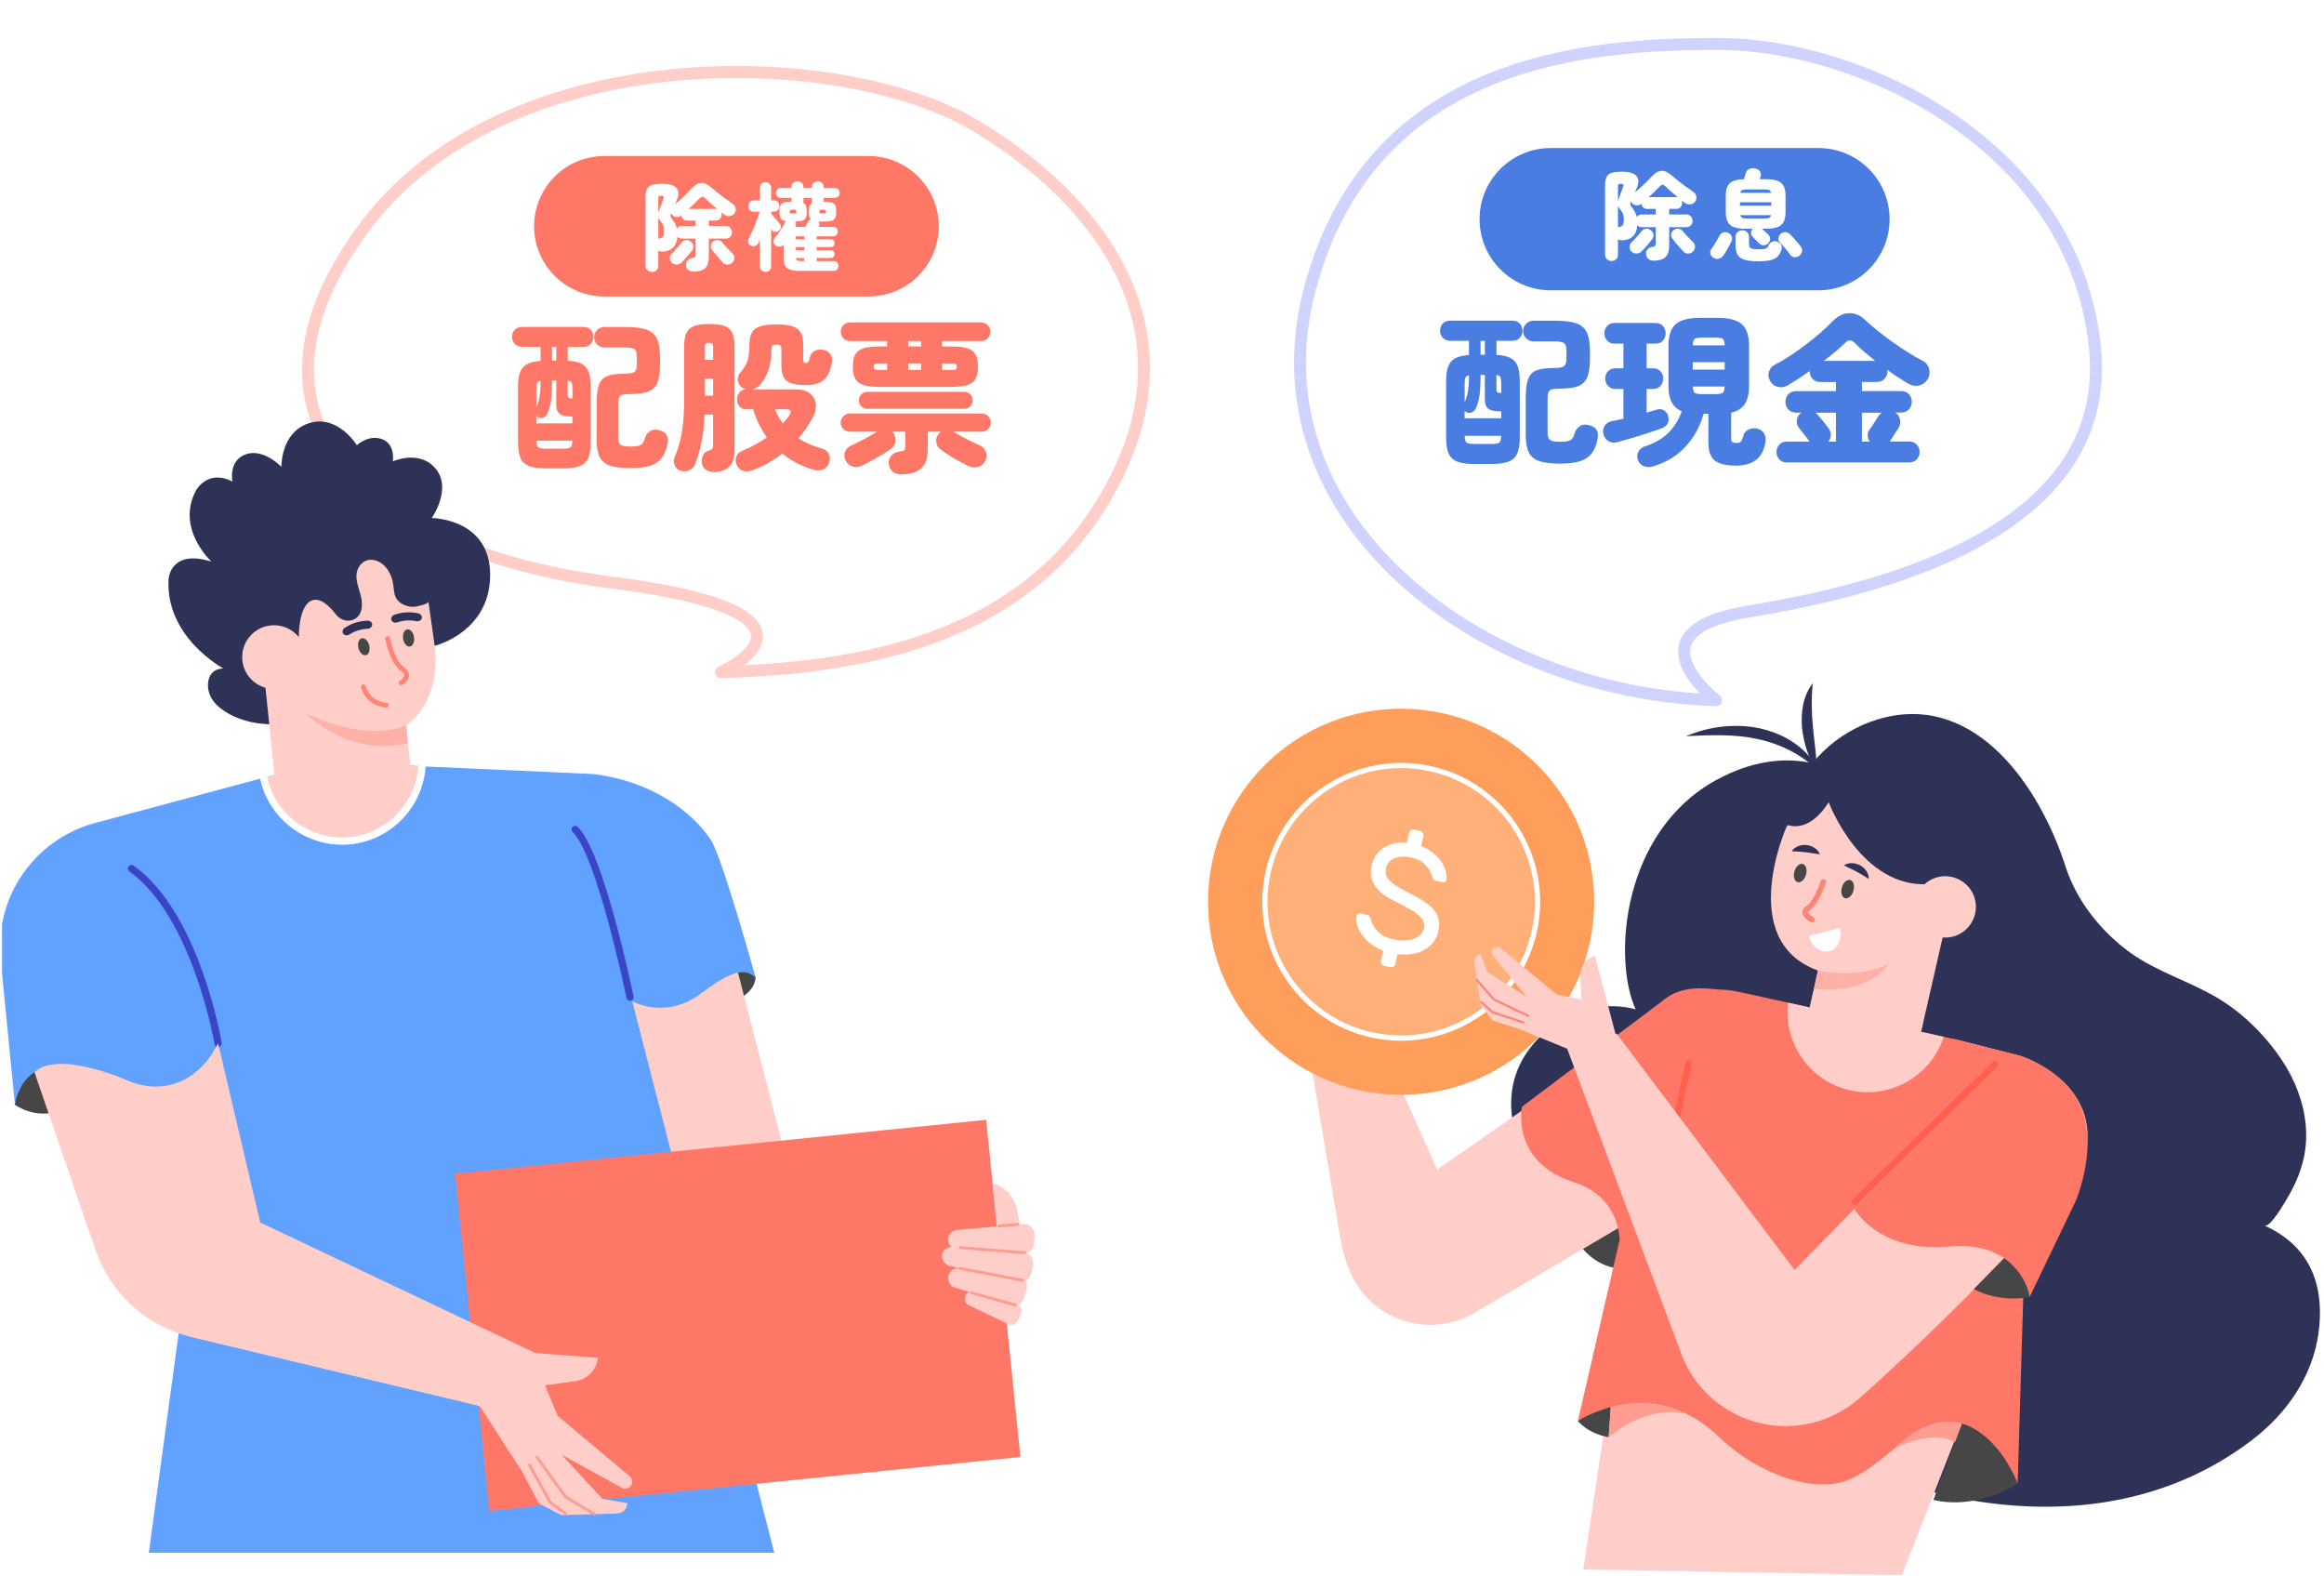 <svg width="581" height="394" viewBox="0 0 581 394" fill="none" xmlns="http://www.w3.org/2000/svg">
<g clip-path="url(#clip0_1_2414)">
<g filter="url(#filter0_d_1_2414)">
<path d="M428.033 171C428.033 171 405.609 153.899 435.894 148.889C466.173 143.879 527.653 130.232 522.72 82.738C517.457 32.047 463.952 7.151 429.117 7.003C395.264 6.862 341.538 11.139 326.428 68.37C311.319 125.615 369.326 169.405 428.04 171H428.033Z" fill="white"/>
<path d="M428.033 171C428.033 171 405.609 153.899 435.894 148.889C466.173 143.879 527.653 130.232 522.72 82.738C517.457 32.047 463.952 7.151 429.117 7.003C395.264 6.862 341.538 11.139 326.428 68.37C311.319 125.615 369.326 169.405 428.04 171H428.033Z" stroke="#D0D3FF" stroke-width="3" stroke-linecap="round" stroke-linejoin="round"/>
</g>
<g filter="url(#filter1_d_1_2414)">
<path d="M180.242 164C180.242 164 180.509 163.879 180.956 163.66C185.428 161.406 207.711 148.611 153.069 141.614C93.003 133.919 55.34 101.735 90.623 53.453C125.897 5.17 210.531 7.28 244.125 27.562C273.685 45.407 298.246 76.144 279.399 114.674C259.377 155.608 216.476 162.951 180.249 164H180.242Z" fill="white"/>
<path d="M180.242 164C180.242 164 180.509 163.879 180.956 163.66C185.428 161.406 207.711 148.611 153.069 141.614C93.003 133.919 55.34 101.735 90.623 53.453C125.897 5.17 210.531 7.28 244.125 27.562C273.685 45.407 298.246 76.144 279.399 114.674C259.377 155.608 216.476 162.951 180.249 164H180.242Z" stroke="#FFCEC8" stroke-width="3" stroke-linecap="round" stroke-linejoin="round"/>
</g>
<path d="M188.853 244.166C188.853 244.166 189.405 247.76 183.135 250.526L181.288 244.166C181.288 244.166 183.503 239.192 188.846 244.166H188.853Z" fill="#464646"/>
<path d="M151.605 241.647L176.192 327.405L203.971 318.314L182.335 234.763L151.605 241.647Z" fill="#FFCEC8"/>
<path d="M3.723 276.129C3.723 276.129 9.243 280.218 15.613 277.289L11.331 266.465C11.331 266.465 4.006 266.861 3.723 276.129Z" fill="#464646"/>
<path d="M3.73 276.129C3.73 276.129 5.223 262.305 21.763 267.116C38.303 271.912 45.805 277.628 54.531 260.805L37.199 388.112H193.574L158.06 250.243C158.06 250.243 166.425 255.075 175.392 248.212C185.35 240.593 187.19 243.295 188.853 244.159C188.853 244.159 180.587 214.459 177.791 210.066C174.564 205.001 165.441 195.69 148.477 193.476L105.503 191.545L99.805 191.113L69.741 193.37L65.898 194.396L23.171 205.864C17.276 207.576 12.024 210.929 8.04 215.457C6.341 217.353 4.883 219.461 3.694 221.746C1.946 225.043 0.807 228.616 0.304 232.294C0.106 233.738 0 235.195 0 236.659C0 237.707 0.057 238.754 0.163 239.794L3.737 276.136L3.73 276.129Z" fill="#61A1FF"/>
<path d="M54.524 261.704C54.093 261.704 53.71 261.392 53.64 260.954C53.583 260.635 48.105 229.075 32.365 217.841C31.962 217.551 31.863 216.985 32.153 216.582C32.443 216.178 33.002 216.079 33.412 216.369C49.761 228.043 55.197 259.326 55.416 260.649C55.501 261.138 55.168 261.604 54.68 261.689C54.63 261.696 54.581 261.704 54.531 261.704H54.524Z" fill="#3944C7"/>
<path d="M157.508 250.137C157.09 250.137 156.715 249.839 156.623 249.415C156.552 249.061 149.213 213.724 143.169 207.979C142.808 207.632 142.794 207.066 143.14 206.706C143.487 206.345 144.053 206.331 144.414 206.677C150.855 212.811 158.081 247.583 158.385 249.061C158.484 249.549 158.173 250.023 157.684 250.122C157.621 250.137 157.564 250.144 157.5 250.144L157.508 250.137Z" fill="#3944C7"/>
<path d="M105.496 191.545C104.88 200.812 97.852 208.708 88.291 210.038C77.795 211.516 68.092 204.59 65.891 194.389L69.734 193.363L99.799 191.106L105.496 191.538V191.545Z" fill="#FFCEC8"/>
<path d="M85.516 211.141C75.813 211.141 67.108 204.321 65.013 194.587C64.907 194.099 65.218 193.625 65.707 193.519C66.181 193.42 66.669 193.724 66.775 194.212C68.884 203.982 78.297 210.547 88.163 209.161C97.088 207.915 104.002 200.487 104.597 191.495C104.625 191 105.071 190.625 105.559 190.653C106.055 190.689 106.43 191.113 106.402 191.616C105.75 201.449 98.192 209.578 88.425 210.943C87.455 211.078 86.486 211.148 85.523 211.148L85.516 211.141Z" fill="white"/>
<path d="M246.54 279.89L113.765 293.371L122.329 377.656L255.105 364.174L246.54 279.89Z" fill="#FF7867"/>
<path d="M248.148 295.775C251.234 296.603 253.59 299.1 254.227 302.234L255.062 306.295L249.202 306.67L248.148 295.775Z" fill="#FFCEC8"/>
<path d="M255.99 305.913L239.209 307.427C237.893 307.547 236.923 308.707 237.029 310.023C237.128 311.205 238.077 312.138 239.259 312.216L255.706 313.327C257.186 313.426 258.452 312.294 258.53 310.815L258.636 308.693C258.714 307.186 257.504 305.92 255.997 305.92L255.99 305.913Z" fill="#FFCEC8"/>
<path d="M256.152 313.122L238.055 311.679C236.739 311.565 235.578 312.535 235.458 313.85C235.458 313.85 235.458 315.732 237.27 316.397L254.574 320.359C256.011 320.713 257.462 319.821 257.787 318.385L258.261 316.312C258.601 314.841 257.631 313.384 256.145 313.115L256.152 313.122Z" fill="#FFCEC8"/>
<path d="M255.091 319.192L239.506 317.062C238.374 316.9 237.277 317.819 237.043 319.114C237.043 319.114 236.866 320.982 238.381 321.71L253.045 326.309C254.263 326.719 255.6 325.891 256.025 324.469L256.634 322.432C257.065 320.982 256.365 319.503 255.098 319.185L255.091 319.192Z" fill="#FFCEC8"/>
<path d="M254.404 326.04L243.286 322.863C242.479 322.63 241.58 323.182 241.283 324.102C241.283 324.102 240.957 325.439 241.983 326.132L252.175 331.006C253.017 331.431 254.079 330.971 254.532 329.98L255.183 328.566C255.65 327.554 255.289 326.408 254.404 326.04Z" fill="#FFCEC8"/>
<path d="M253.845 326.535C253.845 326.535 253.781 326.535 253.746 326.521L242.748 323.465C242.557 323.415 242.443 323.21 242.5 323.019C242.557 322.828 242.748 322.715 242.946 322.771L253.944 325.828C254.135 325.877 254.248 326.082 254.192 326.273C254.149 326.429 254.001 326.535 253.845 326.535Z" fill="#FF9C91"/>
<path d="M255.65 320.373C255.65 320.373 255.607 320.373 255.586 320.373L240.016 317.402C239.818 317.366 239.69 317.175 239.726 316.977C239.761 316.786 239.945 316.645 240.15 316.687L255.721 319.659C255.919 319.694 256.046 319.885 256.011 320.083C255.975 320.253 255.827 320.373 255.657 320.373H255.65Z" fill="#FF9C91"/>
<path d="M256.152 313.483C256.152 313.483 256.131 313.483 256.124 313.483L240.051 312.202C239.853 312.188 239.704 312.011 239.719 311.813C239.733 311.615 239.903 311.466 240.108 311.48L256.181 312.761C256.379 312.775 256.527 312.952 256.513 313.15C256.499 313.341 256.343 313.483 256.152 313.483Z" fill="#FF9C91"/>
<path d="M249.684 306.804C249.499 306.804 249.344 306.663 249.323 306.479C249.301 306.281 249.45 306.104 249.648 306.09L254.376 305.665C254.56 305.644 254.751 305.792 254.765 305.991C254.786 306.189 254.638 306.365 254.44 306.38L249.712 306.804C249.712 306.804 249.691 306.804 249.676 306.804H249.684Z" fill="#FF9C91"/>
<path d="M8.606 267.979L23.879 312.428C27.616 323.309 36.661 331.523 47.857 334.204L129.071 353.638L135.384 338.916L65.048 305.566L54.531 260.798C54.531 260.798 48.367 275.089 33.547 270.78C33.547 270.78 15.11 262.064 8.613 267.979H8.606Z" fill="#FFCEC8"/>
<path d="M119.063 337.076L149.489 339.383C149.149 342.403 146.799 344.809 143.784 345.226L136.275 346.266L139.382 353.85L157.423 368.997C158.215 369.662 158.258 370.872 157.515 371.593C156.963 372.124 156.127 372.237 155.455 371.869L140.409 363.585L150.593 374.635L156.906 375.739L156.708 376.439C156.396 377.515 155.427 378.272 154.301 378.3L140.338 378.696L134.74 375.796L130.564 367.893L119.403 350.582L101.943 346.217L106.663 332.966L119.07 337.083L119.063 337.076Z" fill="#FFCEC8"/>
<path d="M148.618 378.823C148.555 378.823 148.491 378.809 148.434 378.774L141.237 374.501C141.194 374.473 141.159 374.444 141.13 374.402L133.94 364.405C133.827 364.243 133.862 364.016 134.025 363.903C134.188 363.79 134.407 363.825 134.527 363.988L141.675 373.928L148.809 378.166C148.979 378.265 149.036 378.491 148.937 378.661C148.866 378.774 148.753 378.838 148.625 378.838L148.618 378.823Z" fill="#FF9C91"/>
<path d="M141.343 378.689C141.265 378.689 141.187 378.668 141.123 378.618L137.259 375.689C137.217 375.661 137.181 375.619 137.16 375.576L132.071 366.337C131.972 366.16 132.036 365.941 132.213 365.849C132.39 365.757 132.609 365.813 132.701 365.99L137.747 375.166L141.548 378.052C141.711 378.173 141.739 378.399 141.619 378.555C141.548 378.647 141.442 378.696 141.329 378.696L141.343 378.689Z" fill="#FF9C91"/>
<path d="M101.568 181.244C101.568 181.244 110.726 175.875 108.56 160.551L105.616 139.957L91.681 128.142L69.981 144.258L74.058 159.164L66.379 171.913L68.898 196.752L102.792 193.313L101.568 181.244Z" fill="#FFCEC8"/>
<path d="M67.32 181.011C67.32 181.011 59.733 181.131 54.496 176.511C52.804 175.018 51.764 172.832 52.026 170.59C52.224 168.92 53.102 167.215 55.819 167.067C55.819 167.067 41.318 159.32 42.139 144.76C42.139 144.76 42.528 137.134 52.868 140.381C52.868 140.381 43.83 132.125 49.032 122.532C49.032 122.532 51.934 117.17 58.112 120.367C58.112 120.367 57.016 115.111 61.46 113.547C65.905 111.991 70.356 116.681 70.356 116.681C70.356 116.681 70.13 108.036 77.285 105.765C84.44 103.494 89.211 111.269 89.211 111.269C89.211 111.269 92.112 108.531 95.51 109.769C98.907 111.008 98.22 115.309 98.22 115.309C98.22 115.309 105.036 112.246 109.013 117.269C112.991 122.292 107.952 129.472 107.952 129.472C107.952 129.472 122.637 129.564 122.538 143.834C122.432 158.096 108.666 161.421 108.666 161.421L107.095 150.356C107.194 151 103.967 151.658 103.613 151.672C101.78 151.764 99.65 150.944 98.878 149.168C98.461 148.22 98.461 147.152 98.319 146.133C97.972 143.643 96.543 140.905 93.988 140.12C90.994 139.193 88.906 141.662 89.126 144.492C89.246 145.999 89.819 147.42 90.194 148.885C90.76 151.092 90.697 154.064 88.149 154.955C86.62 155.493 84.929 154.821 83.945 153.533C82.565 151.729 80.074 149.104 77.823 150.137C74.497 151.665 74.702 159.511 74.702 159.511L66.372 171.906L67.32 180.997V181.011Z" fill="#2E3257"/>
<path d="M76.464 164.032C76.577 168.425 73.109 172.083 68.714 172.196C64.319 172.309 60.66 168.842 60.547 164.449C60.434 160.056 63.902 156.398 68.297 156.285C72.692 156.172 76.351 159.638 76.464 164.032Z" fill="#FFCEC8"/>
<path d="M101.568 181.244C101.568 181.244 93.004 185.92 76.429 178.308C76.429 178.308 87.102 189.387 101.95 185.772L101.575 181.244H101.568Z" fill="#FFB1A8"/>
<path d="M92.303 161.308C92.601 162.468 92.233 163.565 91.49 163.749C90.746 163.94 89.904 163.147 89.614 161.987C89.317 160.827 89.685 159.73 90.428 159.546C91.171 159.355 92.013 160.148 92.303 161.308Z" fill="#464646"/>
<path d="M103.514 159.249C103.691 160.438 103.224 161.485 102.466 161.598C101.709 161.711 100.952 160.841 100.775 159.66C100.598 158.478 101.065 157.424 101.822 157.311C102.58 157.198 103.337 158.068 103.514 159.249Z" fill="#464646"/>
<path d="M100.287 171.269C100.074 171.269 99.869 171.163 99.763 170.965C99.6 170.675 99.699 170.307 99.989 170.137C100.251 169.981 101.009 169.422 101.037 168.842C101.058 168.39 100.598 167.958 100.202 167.675C97.442 165.701 96.366 159.964 96.323 159.716C96.267 159.391 96.479 159.072 96.812 159.016C97.137 158.966 97.456 159.171 97.512 159.504C97.519 159.561 98.539 165.008 100.902 166.692C101.83 167.357 102.283 168.1 102.24 168.906C102.169 170.243 100.747 171.092 100.584 171.184C100.492 171.241 100.386 171.262 100.287 171.262V171.269Z" fill="#FF8475"/>
<path d="M96.585 176.865C96.585 176.865 96.536 176.865 96.507 176.865C91.114 176.193 90.272 171.835 90.265 171.792C90.209 171.46 90.428 171.149 90.754 171.092C91.079 171.035 91.397 171.248 91.454 171.58C91.482 171.729 92.176 175.118 96.649 175.669C96.982 175.712 97.215 176.016 97.173 176.341C97.137 176.646 96.875 176.872 96.571 176.872L96.585 176.865Z" fill="#FF8475"/>
<path d="M91.907 157.169C90.286 157.219 88.708 157.714 87.342 158.598C86.868 158.903 86.21 158.867 85.842 158.443C85.474 158.018 85.622 157.282 86.231 156.893C87.908 155.804 89.847 155.195 91.843 155.132C92.572 155.111 93.11 155.627 93.046 156.186C92.983 156.745 92.473 157.155 91.9 157.169H91.907Z" fill="#2E3257"/>
<path d="M99.31 155.57C100.846 155.033 102.495 154.934 104.08 155.273C104.632 155.386 105.234 155.125 105.425 154.594C105.623 154.071 105.22 153.434 104.505 153.285C102.552 152.868 100.52 152.988 98.631 153.646C97.944 153.887 97.626 154.566 97.88 155.061C98.142 155.563 98.765 155.754 99.303 155.57H99.31Z" fill="#2E3257"/>
<path d="M463.874 195.705C463.874 195.705 449.96 183.529 429.06 194.969C405.471 207.887 403.136 239.588 408.911 252.294C408.911 252.294 394.586 247.576 383.277 261.003C371.967 274.431 381.642 290.03 381.642 290.03L458.892 264.314L481.327 204.364L462.834 197.77L463.874 195.705Z" fill="#2E3257"/>
<path d="M446.584 206.783C446.584 206.783 433.951 235.16 454.475 242.574L452.062 253.582L479.749 260.14L492.205 206.882L452.713 197.169L446.577 206.783H446.584Z" fill="#FFCEC8"/>
<path d="M473.733 369.938C473.733 369.938 523.317 390.306 563.099 359.856C571.748 353.235 578.139 344.002 579.625 333.214C580.927 323.776 579.271 312.23 566.107 306.323C567.636 306.924 571.415 300.14 572.024 299.121C574.119 295.577 575.683 291.686 576.277 287.589C577.353 280.126 575.131 272.429 571.146 266.033C567.169 259.652 561.316 253.688 554.904 249.755C547.706 245.34 539.369 243.034 532.482 238.06C525.263 232.839 519.149 225.142 516.402 216.631C509.835 196.235 494.059 173.908 471.369 179.284C460.788 181.789 451.927 189.444 447.907 199.596C446.747 202.517 446.52 202.142 446.159 205.892C446.159 205.892 451.68 209.21 457.172 200.501C457.172 200.501 465.268 222.27 482.459 220.975L488.376 222.432L479.749 260.14L473.726 369.938H473.733Z" fill="#2E3257"/>
<path d="M454.794 192.896C450.42 188.531 445.069 185.935 439.386 184.718C433.668 183.466 427.702 183.699 421.53 184.003C427.206 181.584 433.696 180.742 439.953 182.044C443.067 182.737 446.082 183.968 448.693 185.807C451.298 187.625 453.527 190.052 454.794 192.896Z" fill="#2E3257"/>
<path d="M454.128 192.811C452.147 189.479 450.937 185.836 450.519 181.952C450.172 178.124 450.738 173.894 453.187 170.781C452.812 174.636 452.876 178.096 453.237 181.697C453.534 185.284 454.22 188.913 454.128 192.811Z" fill="#2E3257"/>
<path d="M454.482 242.574C454.482 242.574 464.108 244.852 472.346 240.862C472.346 240.862 467.519 248.75 453.484 247.144L454.489 242.574H454.482Z" fill="#FFB1A8"/>
<path d="M460.463 221.824C460.109 223.076 460.463 224.279 461.27 224.505C462.069 224.732 463.011 223.897 463.364 222.645C463.718 221.392 463.365 220.19 462.558 219.963C461.758 219.737 460.817 220.572 460.463 221.824Z" fill="#464646"/>
<path d="M448.601 217.813C448.247 219.065 448.601 220.268 449.408 220.494C450.208 220.72 451.149 219.886 451.503 218.633C451.857 217.381 451.503 216.178 450.696 215.952C449.896 215.726 448.955 216.561 448.601 217.813Z" fill="#464646"/>
<path d="M452.968 230.561C452.918 230.547 452.869 230.533 452.819 230.512C452.458 230.335 450.668 229.401 450.597 228.085C450.576 227.646 450.731 227.003 451.623 226.451C453.18 225.482 454.73 221.598 455.197 220.176C455.318 219.822 455.693 219.631 456.047 219.744C456.4 219.864 456.591 220.239 456.478 220.593C456.287 221.159 454.581 226.189 452.338 227.59C452.09 227.746 451.942 227.901 451.942 228.007C451.956 228.34 452.727 228.962 453.407 229.288C453.739 229.45 453.881 229.854 453.718 230.186C453.577 230.469 453.265 230.618 452.968 230.547V230.561Z" fill="#FF8475"/>
<path d="M452.26 233.971C452.989 236.617 455.247 238.315 457.349 237.77C459.444 237.218 460.583 234.636 459.925 231.969L452.267 233.971H452.26Z" fill="white"/>
<path d="M467.186 219.695C467.243 218.959 466.974 218.28 466.585 217.7C466.195 217.112 465.65 216.617 465.021 216.285C464.391 215.959 463.697 215.74 462.989 215.754C462.296 215.726 461.595 215.896 460.986 216.27C461.616 216.652 462.175 216.879 462.692 217.134C463.216 217.374 463.683 217.636 464.164 217.876C465.12 218.379 465.99 218.938 467.186 219.695Z" fill="#2E3257"/>
<path d="M447.943 212.769C448.318 212.139 448.934 211.729 449.585 211.481C450.243 211.219 450.965 211.134 451.673 211.219C452.373 211.318 453.074 211.531 453.64 211.948C454.228 212.323 454.695 212.861 454.985 213.518C454.249 213.469 453.669 213.335 453.088 213.25C452.522 213.144 451.984 213.087 451.46 213.016C450.392 212.882 449.358 212.839 447.943 212.769Z" fill="#2E3257"/>
<path d="M493.691 228.736C492.552 232.818 488.319 235.202 484.243 234.063C480.159 232.924 477.774 228.694 478.914 224.619C480.053 220.537 484.285 218.152 488.362 219.291C492.446 220.43 494.831 224.661 493.691 228.736Z" fill="#FFCEC8"/>
<path d="M404.389 316.992C404.389 316.992 399.753 316.871 395.613 312.061L405.372 306.111C405.372 306.111 407.135 310.525 404.389 316.992Z" fill="#464646"/>
<path d="M403.15 343.288L395.832 392.272L475.474 393.723L494.923 344.108C494.923 344.108 425.96 319.701 403.15 343.288Z" fill="#FFCEC8"/>
<path d="M411.416 302.92L368.683 328.127C363.616 331.12 357.55 331.933 351.874 330.391C345.512 328.665 340.274 324.158 337.613 318.123C336.431 315.435 335.589 312.612 335.101 309.719L323.734 241.909L335.801 239.723L359.277 292.344L422.549 248.333C434.114 273.645 420.992 286.868 420.992 286.868L411.402 302.913L411.416 302.92Z" fill="#FFCEC8"/>
<path d="M504.399 370.815C504.399 370.815 495.765 349.082 480.414 357.189C474.08 360.529 466.981 369.428 458.998 370.787C453.895 371.65 447.469 370.362 440.717 366.959C436.555 364.865 432.762 362.106 429.414 358.88C424.793 354.409 412.294 345.276 394.466 355.152L404.757 310.561L429.704 247.335C431.261 247.356 432.818 247.505 434.361 247.844L488.921 259.801C488.921 259.801 485.135 270.993 495.453 283.67L506.515 300.847L504.413 370.815H504.399Z" fill="#FF7867"/>
<path d="M415.762 250.066L380.495 276.631C380.495 276.631 377.664 290.426 393.319 295.428C408.975 300.43 404.381 316.991 404.381 316.991L410.503 313.313L429.697 247.342C426.003 246.995 420.376 246.203 415.755 250.066H415.762Z" fill="#FF7867"/>
<path d="M419.131 279.51C418.706 279.418 418.437 278.994 418.529 278.569L421.36 265.644C421.452 265.22 421.877 264.951 422.301 265.043C422.726 265.135 422.995 265.559 422.903 265.984L420.072 278.909C419.98 279.333 419.555 279.602 419.131 279.51Z" fill="#FF5F4B"/>
<path d="M504.399 370.808C504.399 370.808 494.555 377.515 483.337 374.904L490.492 355.923C490.492 355.923 498.879 357.444 504.399 370.808Z" fill="#464646"/>
<path d="M394.466 355.152C394.466 355.152 396.816 358.286 402.159 359.22L402.711 351.657C402.711 351.657 397.594 353.065 394.466 355.159V355.152Z" fill="#464646"/>
<path d="M402.159 359.22C402.159 359.22 411.367 350.992 421.664 353.376C421.664 353.376 413.993 349.047 402.711 351.65L402.159 359.213V359.22Z" fill="#FF9D91"/>
<path d="M473.485 362.064C473.485 362.064 483.507 357.005 488.709 360.564L490.492 355.93C490.492 355.93 483.344 352.52 473.485 362.064Z" fill="#FF9D91"/>
<path d="M488.907 259.801L504.994 263.883C504.994 263.883 524.506 269.974 521.59 287.42C519.934 297.289 483.337 333.164 464.872 349.464C458.262 355.3 449.295 357.663 440.667 355.845C431.672 353.956 424.191 347.752 420.659 339.269L391.791 262.121L404.141 258.343L448.643 317.437L490.145 274.997C490.145 274.997 487.109 266.96 488.921 259.808L488.907 259.801Z" fill="#FFCEC8"/>
<path d="M519.149 299.722C522.312 291.021 523.883 279.723 517.478 272.139C514.301 268.368 509.778 265.503 505.114 263.925C505.072 263.911 505.036 263.897 504.994 263.883L487.951 259.567C486.14 266.719 490.131 274.997 490.131 274.997L463.584 302.142C463.584 302.142 469.621 313.185 487.428 311.572C505.234 309.966 507.393 324.208 507.393 324.208L519.156 299.722H519.149Z" fill="#FF7867"/>
<path d="M463.527 301.173C463.386 301.144 463.244 301.067 463.138 300.953C462.834 300.642 462.834 300.147 463.145 299.843L498.129 265.488C498.44 265.184 498.935 265.191 499.24 265.496C499.544 265.807 499.544 266.302 499.233 266.606L464.249 300.96C464.051 301.159 463.775 301.222 463.527 301.166V301.173Z" fill="#FF5F4B"/>
<path d="M501.03 314.473C501.03 314.473 506.282 317.763 507.393 324.208C507.393 324.208 500.309 325.792 493.436 322.22L501.03 314.473Z" fill="#464646"/>
<path d="M339.404 223.6C337.903 223.331 336.41 224.201 335.901 225.644L332.659 231.651L322.68 214.7C322.255 213.957 321.279 213.724 320.535 214.219C319.941 214.629 319.75 215.421 320.033 216.086L325.256 228.538L314.569 216.136C314.046 215.513 313.111 215.443 312.481 215.995C311.88 216.518 311.823 217.445 312.312 218.067L312.396 218.181C312.354 218.152 322.347 230.653 322.347 230.653L311.972 220.515C311.547 220.105 310.896 220.034 310.394 220.345C309.742 220.749 309.587 221.626 310.061 222.227L319.049 233.731L309.176 227.201C308.582 226.826 308.115 226.769 307.64 227.293C307.527 227.413 307.464 227.533 307.407 227.653C307.202 228.156 307.386 228.743 307.803 229.189L326.091 250.646L338.498 246.189C338.498 246.189 338.611 243.522 338.215 239.093C337.819 234.664 339.404 223.578 339.404 223.578V223.6Z" fill="#FFCEC8"/>
<path d="M398.539 226.275C399.028 199.632 377.817 177.638 351.164 177.15C324.511 176.662 302.508 197.864 302.02 224.507C301.531 251.149 322.742 273.143 349.395 273.631C376.048 274.12 398.051 252.918 398.539 226.275Z" fill="#FF9D5A"/>
<path d="M343.006 258.69C361.365 262.715 379.575 251.056 383.602 232.705C387.629 214.353 375.966 196.15 357.607 192.125C339.248 188.099 321.038 199.758 317.011 218.11C312.984 236.461 324.648 254.664 343.006 258.69Z" fill="#FFAF78"/>
<path d="M342.865 259.334C324.152 255.23 312.262 236.681 316.367 217.975C320.472 199.27 339.029 187.385 357.741 191.488C376.454 195.591 388.344 214.141 384.239 232.846C380.134 251.552 361.577 263.437 342.865 259.334ZM357.458 192.762C339.453 188.814 321.59 200.254 317.648 218.251C313.699 236.249 325.143 254.105 343.148 258.046C361.153 261.994 379.016 250.554 382.958 232.556C386.907 214.558 375.47 196.702 357.458 192.762Z" fill="white"/>
<path d="M359.037 213.823C360.042 214.834 360.756 215.896 361.181 216.992C361.599 218.089 361.747 219.051 361.62 219.864C361.592 220.098 361.478 220.275 361.266 220.402C361.054 220.529 360.834 220.565 360.608 220.515L359.058 220.176C358.753 220.112 358.541 219.999 358.414 219.857C358.286 219.709 358.173 219.454 358.067 219.086C357.833 218.216 357.303 217.289 356.475 216.32C355.647 215.344 354.408 214.679 352.766 214.318C351.251 213.985 349.893 214.049 348.697 214.495C347.5 214.948 346.764 215.804 346.488 217.063C346.297 217.919 346.403 218.676 346.807 219.334C347.203 219.992 347.883 220.628 348.845 221.251C349.808 221.874 351.287 222.694 353.29 223.713C356 225.1 357.833 226.472 358.796 227.837C359.751 229.196 360.027 230.823 359.61 232.719C359.157 234.792 358.003 236.348 356.142 237.395C354.288 238.442 352.03 238.81 349.376 238.492L348.838 240.954C348.774 241.23 348.626 241.449 348.378 241.605C348.13 241.76 347.868 241.81 347.592 241.746L346.042 241.407C345.766 241.343 345.547 241.194 345.391 240.947C345.236 240.699 345.186 240.437 345.243 240.161L345.802 237.629C344.316 237.063 343.028 236.277 341.952 235.28C340.876 234.275 340.09 233.214 339.595 232.089C339.1 230.964 338.944 229.917 339.128 228.955C339.177 228.729 339.305 228.552 339.503 228.425C339.701 228.297 339.913 228.255 340.14 228.304L341.69 228.644C341.966 228.708 342.178 228.814 342.334 228.962C342.483 229.118 342.603 229.373 342.681 229.733C342.886 230.731 343.445 231.729 344.351 232.719C345.257 233.709 346.63 234.41 348.477 234.813C350.324 235.216 351.966 235.16 353.417 234.643C354.868 234.127 355.731 233.228 356.015 231.941C356.199 231.106 356.015 230.335 355.47 229.62C354.925 228.906 354.118 228.227 353.042 227.583C351.966 226.939 350.367 226.076 348.251 225.008C345.936 223.84 344.372 222.539 343.551 221.102C342.73 219.666 342.511 218.067 342.9 216.299C343.155 215.139 343.664 214.106 344.429 213.2C345.193 212.295 346.198 211.608 347.437 211.141C348.675 210.674 350.105 210.512 351.711 210.653L352.256 208.156C352.32 207.88 352.469 207.661 352.716 207.505C352.964 207.349 353.226 207.3 353.502 207.364L355.052 207.703C355.328 207.767 355.547 207.915 355.703 208.163C355.859 208.411 355.908 208.672 355.845 208.948L355.286 211.481C356.772 212.047 358.025 212.832 359.037 213.851V213.823Z" fill="white"/>
<path d="M404.707 261.605L398.727 238.881C396.483 239.56 394.983 241.675 395.089 244.01L395.344 249.839L389.158 248.545L375.166 236.985C374.55 236.476 373.63 236.61 373.184 237.275C372.859 237.763 372.887 238.414 373.262 238.867L381.635 249.111L371.84 242.935L370.127 238.308L369.624 238.556C368.853 238.938 368.414 239.779 368.549 240.635L370.191 251.269L373.17 255.103L379.738 257.162L394.409 263.203L400.149 275.824L409.534 270.405L404.693 261.583L404.707 261.605Z" fill="#FFCEC8"/>
<path d="M381.989 254.155C381.989 254.155 381.946 254.148 381.932 254.134L373.354 250.08C373.354 250.08 373.29 250.038 373.262 250.009L369.023 245.149C368.924 245.036 368.931 244.859 369.051 244.76C369.164 244.661 369.341 244.675 369.44 244.788L373.644 249.606L382.173 253.639C382.314 253.702 382.371 253.872 382.307 254.006C382.25 254.127 382.123 254.183 381.996 254.162L381.989 254.155Z" fill="#FF8475"/>
<path d="M380.75 255.817C380.75 255.817 380.729 255.817 380.722 255.81L373.007 253.242C372.972 253.228 372.937 253.207 372.908 253.186L370.148 250.667C370.035 250.561 370.028 250.391 370.127 250.278C370.233 250.165 370.403 250.158 370.516 250.257L373.234 252.74L380.892 255.287C381.04 255.336 381.118 255.492 381.069 255.641C381.026 255.775 380.884 255.853 380.743 255.825L380.75 255.817Z" fill="#FF8475"/>
<path d="M485.92 259.15C482.799 268.842 472.749 274.749 462.614 272.528C452.465 270.306 445.805 260.741 447.03 250.632L452.458 251.82L453.3 247.972L467.809 248.792L481.398 251.771L480.265 257.912L485.92 259.15Z" fill="#FFCEC8"/>
<path d="M368.605 115.972C366.755 115.972 365.319 115.771 364.302 115.37C363.28 114.968 362.562 114.287 362.148 113.32C361.734 112.353 361.527 111.033 361.527 109.348V95.199C361.527 92.966 361.935 91.366 362.751 90.399C363.566 89.432 365.063 88.885 367.242 88.745V85.186H362.568C361.795 85.186 361.174 84.937 360.706 84.444C360.237 83.945 360 83.355 360 82.668C360 81.98 360.231 81.354 360.706 80.867C361.174 80.387 361.795 80.143 362.568 80.143H378.086C378.883 80.143 379.504 80.387 379.948 80.867C380.386 81.348 380.611 81.95 380.611 82.668C380.611 83.385 380.392 83.951 379.948 84.444C379.504 84.943 378.883 85.186 378.086 85.186H374.112V88.702C375.627 88.787 376.808 89.049 377.648 89.487C378.487 89.931 379.084 90.612 379.425 91.537C379.772 92.461 379.942 93.684 379.942 95.199V109.348C379.942 111.033 379.735 112.353 379.321 113.32C378.907 114.287 378.189 114.968 377.167 115.37C376.145 115.771 374.708 115.972 372.865 115.972H368.605ZM366.165 104.554H375.311V102.815H374.854C373.583 102.815 372.664 102.596 372.08 102.152C371.501 101.714 371.209 100.953 371.209 99.877V93.715H370.132C370.132 95.229 370.096 96.482 370.029 97.456C369.962 98.435 369.84 99.274 369.676 99.98C369.511 100.686 369.274 101.379 368.97 102.066C368.775 102.511 368.465 102.833 368.039 103.04C367.613 103.247 367.175 103.265 366.737 103.101C366.627 103.046 366.524 102.985 366.426 102.912C366.329 102.845 366.238 102.766 366.158 102.687V104.548L366.165 104.554ZM366.165 100.54C366.414 99.986 366.615 99.42 366.767 98.843C366.919 98.265 367.035 97.577 367.12 96.774C367.205 95.977 367.242 94.98 367.242 93.794C366.797 93.879 366.511 94.067 366.371 94.371C366.231 94.676 366.165 95.187 366.165 95.904V100.54ZM368.69 110.966H372.743C373.82 110.966 374.508 110.856 374.812 110.637C375.116 110.418 375.28 109.853 375.311 108.94H366.165C366.189 109.853 366.359 110.418 366.664 110.637C366.968 110.856 367.643 110.966 368.69 110.966ZM370.138 88.672H371.215V85.198H370.138V88.672ZM375.104 98.222H375.311V95.904C375.311 95.108 375.244 94.56 375.104 94.268C374.964 93.976 374.635 93.806 374.112 93.751V97.389C374.112 97.717 374.185 97.942 374.337 98.052C374.489 98.161 374.745 98.216 375.104 98.216V98.222ZM390.165 115.887C387.987 115.887 386.259 115.692 384.993 115.309C383.721 114.92 382.814 114.214 382.26 113.18C381.707 112.146 381.433 110.692 381.433 108.819V99.512C381.433 97.419 381.634 95.831 382.035 94.755C382.437 93.678 383.143 92.948 384.165 92.565C385.188 92.182 386.593 91.987 388.388 91.987C389.654 91.987 390.512 91.841 390.956 91.555C391.395 91.263 391.62 90.612 391.62 89.59V87.814C391.62 86.792 391.431 86.123 391.06 85.807C390.689 85.49 389.855 85.332 388.559 85.332H383.344C382.656 85.332 382.054 85.077 381.542 84.566C381.031 84.055 380.776 83.459 380.776 82.765C380.776 82.072 381.031 81.433 381.542 80.922C382.054 80.411 382.65 80.156 383.344 80.156H388.559C390.902 80.156 392.715 80.368 393.999 80.794C395.283 81.22 396.184 81.987 396.707 83.088C397.231 84.189 397.492 85.764 397.492 87.802V89.578C397.492 91.677 397.255 93.264 396.786 94.353C396.318 95.442 395.514 96.178 394.389 96.567C393.257 96.957 391.668 97.145 389.63 97.145C388.443 97.145 387.689 97.309 387.372 97.644C387.056 97.973 386.898 98.593 386.898 99.505V108.192C386.898 109.074 387.098 109.67 387.5 109.968C387.902 110.272 388.76 110.424 390.086 110.424C391.328 110.424 392.174 110.285 392.63 110.011C393.086 109.737 393.421 109.184 393.646 108.356C393.865 107.559 394.31 106.945 394.973 106.513C395.636 106.087 396.421 106.008 397.334 106.288C398.271 106.537 398.892 106.957 399.196 107.547C399.5 108.143 399.567 108.849 399.403 109.676C399.129 111.112 398.667 112.28 398.016 113.192C397.364 114.105 396.421 114.78 395.18 115.218C393.938 115.656 392.271 115.881 390.171 115.881L390.165 115.887Z" fill="#497DE2"/>
<path d="M404.363 110.51C403.535 110.729 402.793 110.65 402.129 110.26C401.466 109.877 401.04 109.293 400.845 108.521C400.681 107.778 400.778 107.091 401.137 106.471C401.496 105.85 402.129 105.443 403.042 105.248C403.456 105.163 403.894 105.078 404.369 104.98C404.837 104.883 405.336 104.779 405.86 104.67V97.224H403.833C403.06 97.224 402.446 96.963 401.989 96.44C401.533 95.916 401.308 95.308 401.308 94.621C401.308 93.933 401.533 93.295 401.989 92.802C402.446 92.309 403.06 92.06 403.833 92.06H405.86V85.898H403.626C402.853 85.898 402.239 85.636 401.782 85.113C401.326 84.59 401.101 83.982 401.101 83.294C401.101 82.607 401.326 82.005 401.782 81.494C402.239 80.983 402.853 80.727 403.626 80.727H413.886C414.683 80.727 415.304 80.983 415.748 81.494C416.187 82.005 416.412 82.607 416.412 83.294C416.412 83.982 416.193 84.59 415.748 85.113C415.304 85.636 414.683 85.898 413.886 85.898H411.653V92.06H413.266C414.063 92.06 414.683 92.309 415.128 92.802C415.566 93.301 415.791 93.903 415.791 94.621C415.791 95.339 415.572 95.916 415.128 96.44C414.683 96.963 414.063 97.224 413.266 97.224H411.653V103.137C412.121 102.997 412.572 102.869 412.998 102.742C413.424 102.62 413.819 102.498 414.178 102.389C414.866 102.17 415.481 102.231 416.022 102.577C416.558 102.924 416.899 103.399 417.038 104.007C417.233 104.694 417.191 105.309 416.917 105.85C416.643 106.385 416.132 106.793 415.383 107.073C414.72 107.322 413.904 107.602 412.943 107.918C411.975 108.235 410.971 108.557 409.925 108.892C408.878 109.22 407.862 109.524 406.882 109.804C405.902 110.078 405.068 110.315 404.381 110.51H404.363ZM413.217 116.593C412.304 116.842 411.501 116.793 410.795 116.447C410.089 116.1 409.626 115.54 409.407 114.774C409.213 114.056 409.298 113.393 409.657 112.791C410.016 112.182 410.594 111.757 411.397 111.507C413.716 110.765 415.627 109.64 417.13 108.137C418.633 106.635 419.728 104.846 420.422 102.778C419.29 102.31 418.456 101.568 417.921 100.546C417.385 99.524 417.111 98.131 417.111 96.367V86.524C417.111 83.903 417.72 82.072 418.931 81.025C420.142 79.979 422.102 79.456 424.81 79.456H429.568C432.27 79.456 434.23 79.979 435.447 81.025C436.664 82.072 437.266 83.909 437.266 86.524V96.367C437.266 98.38 436.907 99.925 436.189 101.002C435.471 102.079 434.339 102.796 432.794 103.155V109.731C432.794 110.09 432.891 110.345 433.086 110.497C433.28 110.65 433.639 110.723 434.163 110.723C434.631 110.723 434.984 110.607 435.216 110.37C435.447 110.139 435.666 109.634 435.855 108.861C436.049 108.174 436.494 107.663 437.199 107.328C437.905 107 438.63 106.945 439.372 107.164C440.169 107.383 440.735 107.797 441.07 108.405C441.398 109.013 441.496 109.713 441.362 110.516C441.003 112.614 440.187 114.117 438.922 115.023C437.65 115.936 436.025 116.386 434.041 116.386C431.613 116.386 429.848 115.972 428.747 115.145C427.645 114.318 427.092 112.773 427.092 110.51V103.435H425.893C425.065 106.495 423.58 109.208 421.444 111.562C419.308 113.922 416.57 115.595 413.229 116.587L413.217 116.593ZM423.191 86.311H431.175C431.151 85.515 431.005 84.985 430.743 84.742C430.481 84.499 429.836 84.371 428.82 84.371H425.552C424.53 84.371 423.891 84.493 423.629 84.742C423.367 84.992 423.221 85.515 423.197 86.311H423.191ZM423.191 92.394H431.175V90.533H423.191V92.394ZM425.546 98.514H428.814C429.806 98.514 430.439 98.392 430.719 98.143C430.992 97.894 431.144 97.382 431.175 96.61H423.191C423.215 97.382 423.361 97.894 423.623 98.143C423.885 98.392 424.524 98.514 425.546 98.514Z" fill="#497DE2"/>
<path d="M446.735 115.595C445.932 115.595 445.299 115.34 444.831 114.829C444.362 114.318 444.125 113.703 444.125 112.985C444.125 112.268 444.356 111.653 444.831 111.142C445.299 110.631 445.932 110.376 446.735 110.376H452.407C452.212 110.102 451.938 109.737 451.579 109.281C451.22 108.825 450.873 108.387 450.545 107.955C450.216 107.529 449.967 107.219 449.802 107.024C449.334 106.471 449.133 105.82 449.2 105.059C449.267 104.299 449.608 103.703 450.216 103.259C450.271 103.204 450.326 103.161 450.38 103.137H449.054C448.226 103.137 447.569 102.876 447.088 102.352C446.607 101.829 446.364 101.197 446.364 100.448C446.364 99.7 446.607 99.067 447.088 98.544C447.569 98.021 448.226 97.76 449.054 97.76H458.985V95.485H455.097C454.293 95.485 453.648 95.223 453.149 94.7C452.65 94.177 452.419 93.556 452.443 92.839V92.753C450.46 94.134 448.677 95.29 447.107 96.227C446.303 96.726 445.47 96.89 444.605 96.726C443.735 96.561 443.066 96.093 442.597 95.32C442.098 94.548 441.977 93.757 442.226 92.942C442.476 92.127 442.956 91.543 443.674 91.184C444.916 90.551 446.206 89.791 447.545 88.909C448.883 88.027 450.216 87.084 451.537 86.074C452.863 85.071 454.086 84.067 455.218 83.075C456.35 82.084 457.33 81.159 458.158 80.302C459.423 79.006 460.793 78.331 462.253 78.276C463.714 78.221 465.04 78.775 466.227 79.93C467.054 80.703 468.059 81.573 469.245 82.534C470.432 83.501 471.698 84.462 473.055 85.43C474.406 86.397 475.744 87.291 477.071 88.118C478.398 88.945 479.597 89.633 480.674 90.186C481.197 90.436 481.611 90.819 481.915 91.342C482.219 91.865 482.378 92.437 482.39 93.058C482.402 93.678 482.256 94.238 481.958 94.73C481.434 95.588 480.704 96.123 479.767 96.342C478.83 96.561 477.917 96.409 477.035 95.886C476.292 95.448 475.471 94.937 474.57 94.353C473.675 93.775 472.769 93.143 471.862 92.449V92.82C471.862 93.538 471.625 94.159 471.156 94.682C470.687 95.205 470.036 95.466 469.209 95.466H465.484V97.742H475.252C476.079 97.742 476.736 98.003 477.217 98.526C477.698 99.049 477.941 99.682 477.941 100.43C477.941 101.178 477.698 101.811 477.217 102.334C476.736 102.857 476.079 103.119 475.252 103.119H473.846C474.454 103.532 474.838 104.104 475.002 104.834C475.166 105.564 475.057 106.245 474.673 106.884C474.533 107.103 474.314 107.45 474.01 107.918C473.706 108.387 473.408 108.855 473.122 109.323C472.83 109.792 472.604 110.139 472.44 110.358H477.284C478.081 110.358 478.72 110.613 479.189 111.124C479.657 111.635 479.895 112.249 479.895 112.967C479.895 113.685 479.657 114.299 479.189 114.81C478.72 115.321 478.087 115.577 477.284 115.577H446.747L446.735 115.595ZM457.123 110.388H458.985V103.149H453.855C453.965 103.234 454.068 103.313 454.166 103.399C454.263 103.484 454.354 103.581 454.433 103.691C454.598 103.855 454.865 104.165 455.243 104.621C455.614 105.078 455.979 105.534 456.338 105.984C456.697 106.44 456.947 106.763 457.081 106.957C457.494 107.48 457.701 108.058 457.701 108.697C457.701 109.336 457.506 109.895 457.123 110.394V110.388ZM455.961 90.198H468.789C467.797 89.402 466.866 88.629 465.996 87.881C465.125 87.139 464.389 86.445 463.781 85.813C462.922 84.876 462.071 84.864 461.212 85.77C460.58 86.403 459.807 87.102 458.894 87.857C457.981 88.617 457.001 89.396 455.955 90.192L455.961 90.198ZM465.478 110.388H467.383C467.109 109.92 466.957 109.415 466.927 108.879C466.902 108.344 467.048 107.851 467.383 107.413C467.523 107.219 467.742 106.89 468.046 106.422C468.351 105.954 468.655 105.491 468.959 105.035C469.263 104.579 469.47 104.256 469.58 104.062C469.775 103.733 470.049 103.429 470.408 103.149H465.484V110.388H465.478Z" fill="#497DE2"/>
<path d="M454.609 37H387.682C377.858 37 369.894 44.961 369.894 54.781C369.894 64.601 377.858 72.561 387.682 72.561H454.609C464.433 72.561 472.397 64.601 472.397 54.781C472.397 44.961 464.433 37 454.609 37Z" fill="#497DE2"/>
<path d="M402.889 65.231C402.433 65.231 402.05 65.091 401.733 64.805C401.417 64.519 401.258 64.13 401.258 63.625V46.569C401.258 45.577 401.374 44.823 401.599 44.306C401.824 43.789 402.244 43.424 402.853 43.223C403.461 43.022 404.344 42.919 405.494 42.919C407.265 42.919 408.457 43.266 409.084 43.953C409.711 44.64 409.754 45.626 409.218 46.909C409.151 47.086 409.078 47.274 408.987 47.469C408.896 47.663 408.81 47.864 408.731 48.077C409.443 47.511 410.198 46.842 410.995 46.082C411.792 45.322 412.48 44.622 413.064 43.989C413.843 43.144 414.628 42.718 415.425 42.7C416.222 42.681 417.08 43.089 418.005 43.916C418.425 44.287 418.955 44.725 419.588 45.23C420.221 45.735 420.872 46.222 421.547 46.702C422.223 47.183 422.801 47.59 423.288 47.931C423.677 48.193 423.933 48.552 424.054 49.014C424.176 49.476 424.109 49.902 423.847 50.291C423.586 50.711 423.208 50.973 422.703 51.07C422.198 51.167 421.736 51.07 421.316 50.778C421.17 50.681 421.024 50.571 420.878 50.45C420.732 50.328 420.58 50.212 420.415 50.097C420.464 50.194 420.494 50.297 420.513 50.401C420.531 50.504 420.537 50.614 420.537 50.729C420.537 51.137 420.409 51.484 420.148 51.776C419.886 52.068 419.533 52.214 419.076 52.214H417.3V53.6H421.559C422.046 53.6 422.43 53.759 422.716 54.075C423.002 54.391 423.142 54.768 423.142 55.206C423.142 55.644 423.002 56.015 422.716 56.326C422.43 56.636 422.046 56.788 421.559 56.788H417.3V61.143C417.3 62.67 416.989 63.717 416.362 64.282C415.736 64.848 414.774 65.14 413.478 65.158C412.924 65.158 412.474 65.018 412.115 64.745C411.756 64.471 411.555 64.063 411.506 63.528C411.458 63.011 411.591 62.597 411.908 62.287C412.224 61.977 412.608 61.794 413.064 61.727C413.423 61.679 413.654 61.587 413.77 61.46C413.886 61.332 413.94 61.046 413.94 60.608V56.788H410.508C410.003 56.788 409.614 56.636 409.34 56.326C409.242 57.524 408.883 58.43 408.257 59.039C407.63 59.647 406.814 59.994 405.81 60.073C405.257 60.103 404.818 60.018 404.496 59.805V63.625C404.496 64.13 404.344 64.519 404.033 64.805C403.723 65.091 403.346 65.231 402.889 65.231ZM404.496 50.316C404.526 50.188 404.563 50.054 404.605 49.926C404.648 49.799 404.691 49.653 404.739 49.488C404.855 49.178 405.013 48.752 405.226 48.199C405.439 47.645 405.634 47.128 405.81 46.642C405.889 46.38 405.896 46.197 405.822 46.094C405.749 45.991 405.549 45.936 405.226 45.936C404.983 45.936 404.8 45.972 404.678 46.045C404.557 46.118 404.496 46.283 404.496 46.544V50.316ZM404.496 56.861C404.575 56.831 404.654 56.794 404.727 56.764C404.8 56.733 404.879 56.709 404.958 56.691C405.33 56.612 405.591 56.441 405.737 56.18C405.883 55.918 405.956 55.425 405.956 54.695C405.956 54.227 405.889 53.813 405.749 53.467C405.609 53.12 405.403 52.779 405.129 52.457C404.964 52.262 404.831 52.086 404.727 51.922C404.624 51.757 404.545 51.605 404.496 51.459V56.861ZM407.879 62.871C407.569 62.549 407.411 62.159 407.405 61.715C407.399 61.271 407.557 60.894 407.879 60.584C408.092 60.389 408.36 60.115 408.683 59.769C409.005 59.422 409.322 59.069 409.632 58.71C409.942 58.351 410.174 58.072 410.338 57.859C410.612 57.487 410.977 57.263 411.421 57.19C411.865 57.117 412.267 57.22 412.626 57.494C413.034 57.767 413.277 58.126 413.356 58.564C413.435 59.002 413.338 59.41 413.064 59.781C412.869 60.042 412.608 60.365 412.273 60.754C411.938 61.143 411.61 61.527 411.275 61.898C410.94 62.269 410.66 62.573 410.435 62.798C410.094 63.157 409.662 63.339 409.145 63.358C408.628 63.376 408.202 63.212 407.879 62.871ZM409.218 54.233C409.51 53.813 409.942 53.6 410.508 53.6H413.94V52.214H411.798C411.378 52.214 411.038 52.086 410.776 51.824C410.514 51.563 410.368 51.258 410.338 50.9L410.265 50.973C409.894 51.283 409.468 51.392 408.999 51.313C408.53 51.234 408.165 51.015 407.904 50.656C407.873 50.589 407.837 50.535 407.806 50.486C407.776 50.437 407.739 50.383 407.709 50.316C407.581 50.656 407.545 50.93 407.599 51.143C407.654 51.356 407.812 51.623 408.074 51.946C408.64 52.694 409.023 53.455 409.218 54.233ZM419.417 49.294C418.851 48.825 418.291 48.339 417.738 47.846C417.184 47.353 416.721 46.927 416.35 46.569C416.076 46.295 415.833 46.161 415.632 46.167C415.431 46.173 415.188 46.325 414.914 46.617C414.592 46.976 414.184 47.39 413.697 47.858C413.21 48.327 412.705 48.801 412.188 49.269H419.259C419.314 49.269 419.369 49.276 419.417 49.294ZM420.902 62.92C420.689 62.695 420.397 62.372 420.026 61.959C419.655 61.545 419.283 61.125 418.918 60.693C418.553 60.261 418.273 59.909 418.078 59.635C417.817 59.264 417.732 58.862 417.823 58.43C417.914 57.998 418.145 57.664 418.517 57.421C418.888 57.196 419.289 57.123 419.722 57.202C420.154 57.281 420.494 57.494 420.756 57.834C420.933 58.059 421.176 58.345 421.486 58.686C421.797 59.026 422.113 59.361 422.448 59.696C422.783 60.03 423.05 60.298 423.263 60.511C423.586 60.803 423.75 61.186 423.75 61.654C423.75 62.123 423.598 62.512 423.288 62.822C422.929 63.181 422.527 63.364 422.071 63.382C421.614 63.4 421.225 63.242 420.902 62.92Z" fill="white"/>
<path d="M428.351 64.428C427.992 64.203 427.748 63.887 427.62 63.479C427.493 63.072 427.566 62.67 427.84 62.263C428.034 61.989 428.253 61.654 428.497 61.265C428.74 60.876 428.984 60.48 429.227 60.085C429.47 59.69 429.665 59.343 429.811 59.051C430.036 58.583 430.365 58.266 430.785 58.114C431.205 57.962 431.631 57.986 432.051 58.199C432.47 58.394 432.763 58.698 432.927 59.112C433.091 59.525 433.055 59.969 432.83 60.438C432.568 60.955 432.251 61.551 431.868 62.226C431.485 62.901 431.126 63.473 430.785 63.942C430.474 64.349 430.097 64.593 429.653 64.684C429.209 64.775 428.771 64.684 428.351 64.428ZM441.982 60.876C441.672 61.168 441.307 61.308 440.874 61.302C440.442 61.295 440.065 61.125 439.743 60.803C439.517 60.559 439.256 60.286 438.964 59.988C438.672 59.69 438.404 59.422 438.16 59.197C437.886 58.923 437.747 58.583 437.747 58.175C437.747 57.767 437.899 57.445 438.209 57.202V57.177H436.383C435.233 57.177 434.29 57.05 433.56 56.8C432.83 56.551 432.294 56.113 431.953 55.498C431.612 54.884 431.442 54.044 431.442 52.992V48.977C431.442 47.438 431.801 46.362 432.513 45.753C433.225 45.145 434.387 44.823 435.994 44.792C436.073 44.567 436.158 44.306 436.237 44.014C436.316 43.722 436.383 43.497 436.432 43.332C436.56 42.797 436.852 42.426 437.308 42.225C437.765 42.025 438.282 41.988 438.866 42.116C439.432 42.243 439.828 42.517 440.047 42.931C440.266 43.344 440.296 43.77 440.132 44.208L439.913 44.792H441.446C442.615 44.792 443.564 44.92 444.294 45.169C445.025 45.419 445.554 45.851 445.889 46.459C446.224 47.067 446.388 47.907 446.388 48.977V52.992C446.388 54.044 446.224 54.884 445.889 55.498C445.554 56.113 445.025 56.551 444.294 56.8C443.564 57.05 442.615 57.177 441.446 57.177H440.448C440.625 57.342 440.881 57.56 441.215 57.846C441.55 58.132 441.812 58.37 442.006 58.564C442.365 58.905 442.542 59.288 442.542 59.708C442.542 60.127 442.353 60.517 441.982 60.876ZM439.524 65.304C438.081 65.304 436.949 65.176 436.128 64.927C435.306 64.678 434.728 64.246 434.387 63.637C434.047 63.029 433.876 62.196 433.876 61.143V59.245C433.876 58.728 434.047 58.315 434.387 58.017C434.728 57.719 435.124 57.567 435.58 57.567C436.037 57.567 436.45 57.719 436.773 58.017C437.095 58.315 437.26 58.728 437.26 59.245V60.827C437.26 61.235 437.314 61.539 437.43 61.752C437.546 61.965 437.771 62.111 438.112 62.19C438.452 62.269 438.945 62.311 439.597 62.311C440.248 62.311 440.686 62.287 441.008 62.238C441.331 62.19 441.58 62.086 441.751 61.934C441.921 61.782 442.061 61.563 442.177 61.289C442.353 60.87 442.664 60.578 443.102 60.413C443.54 60.249 443.96 60.249 444.367 60.413C444.824 60.59 445.134 60.87 445.305 61.253C445.475 61.636 445.487 62.05 445.341 62.506C445.116 63.187 444.787 63.735 444.367 64.148C443.948 64.562 443.351 64.86 442.591 65.037C441.83 65.213 440.808 65.304 439.524 65.304ZM434.996 51.411H442.834V50.559H434.996V51.411ZM435.069 48.199H442.785C442.706 47.858 442.536 47.633 442.274 47.517C442.012 47.402 441.599 47.347 441.033 47.347H436.797C436.231 47.347 435.817 47.402 435.568 47.517C435.318 47.633 435.148 47.858 435.069 48.199ZM436.797 54.622H441.033C441.599 54.622 442.012 54.562 442.274 54.44C442.536 54.318 442.706 54.093 442.785 53.771H435.069C435.148 54.093 435.318 54.318 435.568 54.44C435.817 54.562 436.231 54.622 436.797 54.622ZM449.869 63.917C449.51 64.191 449.108 64.313 448.652 64.282C448.195 64.252 447.842 64.057 447.581 63.698C447.386 63.425 447.13 63.084 446.814 62.688C446.497 62.293 446.175 61.904 445.84 61.521C445.505 61.137 445.219 60.827 444.976 60.584C444.684 60.273 444.568 59.903 444.635 59.465C444.702 59.026 444.897 58.68 445.219 58.418C445.56 58.145 445.944 58.017 446.376 58.041C446.808 58.065 447.191 58.242 447.532 58.564C447.806 58.826 448.11 59.142 448.433 59.513C448.755 59.884 449.071 60.255 449.382 60.62C449.692 60.985 449.942 61.295 450.136 61.557C450.447 61.946 450.569 62.354 450.514 62.786C450.459 63.218 450.24 63.595 449.869 63.917Z" fill="white"/>
<path d="M136.493 117.081C134.667 117.081 133.25 116.883 132.247 116.487C131.238 116.09 130.529 115.418 130.12 114.463C129.712 113.508 129.508 112.206 129.508 110.542V96.576C129.508 94.373 129.91 92.794 130.715 91.839C131.52 90.884 132.998 90.344 135.148 90.206V86.693H130.535C129.772 86.693 129.159 86.447 128.697 85.961C128.234 85.468 128 84.886 128 84.207C128 83.529 128.228 82.911 128.697 82.43C129.159 81.956 129.772 81.716 130.535 81.716H145.852C146.639 81.716 147.251 81.956 147.69 82.43C148.122 82.905 148.345 83.499 148.345 84.207C148.345 84.916 148.128 85.474 147.69 85.961C147.251 86.453 146.639 86.693 145.852 86.693H141.929V90.164C143.425 90.248 144.59 90.506 145.419 90.938C146.248 91.377 146.837 92.049 147.173 92.962C147.516 93.874 147.684 95.081 147.684 96.576V110.542C147.684 112.206 147.48 113.508 147.071 114.463C146.663 115.418 145.954 116.09 144.945 116.487C143.936 116.883 142.518 117.081 140.698 117.081H136.493ZM134.085 105.817H143.113V104.1H142.662C141.407 104.1 140.5 103.884 139.923 103.445C139.353 103.013 139.064 102.262 139.064 101.2V95.117H138.001C138.001 96.612 137.965 97.849 137.899 98.81C137.833 99.777 137.713 100.605 137.551 101.302C137.388 101.998 137.154 102.683 136.854 103.361C136.662 103.8 136.355 104.118 135.935 104.322C135.514 104.526 135.082 104.544 134.649 104.382C134.541 104.328 134.439 104.268 134.343 104.196C134.247 104.13 134.157 104.052 134.079 103.974V105.811L134.085 105.817ZM134.085 101.854C134.331 101.308 134.529 100.749 134.679 100.179C134.83 99.609 134.944 98.93 135.028 98.138C135.112 97.351 135.148 96.366 135.148 95.195C134.709 95.279 134.427 95.466 134.289 95.766C134.151 96.066 134.085 96.57 134.085 97.279V101.854ZM136.578 112.145H140.578C141.641 112.145 142.32 112.037 142.62 111.821C142.921 111.605 143.083 111.047 143.113 110.146H134.085C134.109 111.047 134.277 111.605 134.577 111.821C134.878 112.037 135.544 112.145 136.578 112.145ZM138.007 90.134H139.07V86.705H138.007V90.134ZM142.909 99.567H143.113V97.279C143.113 96.492 143.047 95.952 142.909 95.664C142.77 95.376 142.446 95.207 141.929 95.153V98.744C141.929 99.068 142.002 99.29 142.152 99.398C142.302 99.506 142.554 99.561 142.909 99.561V99.567ZM157.775 117.003C155.625 117.003 153.919 116.811 152.669 116.433C151.414 116.048 150.519 115.352 149.972 114.331C149.426 113.31 149.156 111.875 149.156 110.026V100.839C149.156 98.774 149.354 97.207 149.75 96.144C150.147 95.081 150.843 94.361 151.853 93.983C152.862 93.604 154.249 93.412 156.021 93.412C157.271 93.412 158.117 93.268 158.556 92.986C158.988 92.698 159.211 92.055 159.211 91.046V89.293C159.211 88.284 159.024 87.624 158.658 87.312C158.292 86.999 157.469 86.843 156.189 86.843H151.042C150.363 86.843 149.768 86.591 149.264 86.087C148.759 85.582 148.507 84.994 148.507 84.31C148.507 83.625 148.759 82.995 149.264 82.49C149.768 81.986 150.357 81.734 151.042 81.734H156.189C158.502 81.734 160.292 81.944 161.559 82.364C162.827 82.784 163.716 83.541 164.232 84.628C164.749 85.715 165.007 87.27 165.007 89.281V91.034C165.007 93.106 164.773 94.673 164.31 95.748C163.848 96.823 163.055 97.549 161.944 97.933C160.826 98.318 159.259 98.504 157.247 98.504C156.075 98.504 155.33 98.666 155.018 98.996C154.706 99.32 154.55 99.933 154.55 100.833V109.408C154.55 110.278 154.748 110.867 155.144 111.161C155.541 111.461 156.388 111.611 157.697 111.611C158.922 111.611 159.757 111.473 160.208 111.203C160.658 110.933 160.989 110.386 161.211 109.57C161.427 108.783 161.866 108.177 162.52 107.75C163.175 107.33 163.95 107.252 164.851 107.528C165.776 107.774 166.389 108.189 166.689 108.771C166.989 109.359 167.055 110.056 166.893 110.873C166.623 112.29 166.166 113.442 165.524 114.343C164.881 115.244 163.95 115.91 162.725 116.342C161.499 116.775 159.853 116.997 157.781 116.997L157.775 117.003Z" fill="#FF7867"/>
<path d="M178.768 117.982C177.897 118.006 177.153 117.832 176.54 117.453C175.927 117.069 175.567 116.475 175.459 115.658C175.375 114.95 175.483 114.307 175.783 113.719C176.083 113.136 176.534 112.776 177.129 112.638C177.621 112.5 177.934 112.344 178.066 112.17C178.204 111.995 178.27 111.671 178.27 111.209V103.613H176.144C176.035 106.093 175.795 108.291 175.429 110.206C175.062 112.127 174.51 114.067 173.777 116.024C173.507 116.757 172.996 117.273 172.245 117.573C171.494 117.874 170.768 117.886 170.059 117.615C169.38 117.369 168.905 116.913 168.647 116.246C168.389 115.58 168.395 114.919 168.665 114.265C169.212 112.956 169.65 111.629 169.993 110.284C170.335 108.939 170.593 107.426 170.768 105.751C170.942 104.076 171.032 102.112 171.032 99.849V86.621C171.032 85.234 171.206 84.123 171.56 83.295C171.915 82.466 172.546 81.872 173.459 81.518C174.372 81.163 175.669 80.989 177.357 80.989C179.045 80.989 180.336 81.169 181.237 81.518C182.138 81.872 182.763 82.466 183.117 83.295C183.472 84.123 183.646 85.234 183.646 86.621V112.668C183.646 116.072 182.012 117.838 178.744 117.976L178.768 117.982ZM176.24 89.93H178.282V86.825C178.282 86.333 178.216 86.021 178.078 85.889C177.94 85.751 177.669 85.685 177.261 85.685C176.852 85.685 176.582 85.751 176.444 85.889C176.306 86.027 176.24 86.339 176.24 86.825V89.93ZM176.24 98.876H178.282V94.673H176.24V98.876ZM188.001 117.573C187.154 117.898 186.373 117.922 185.652 117.633C184.931 117.345 184.421 116.835 184.12 116.102C183.85 115.394 183.838 114.721 184.102 114.079C184.361 113.442 184.883 112.956 185.676 112.632C186.817 112.17 187.893 111.653 188.902 111.083C189.911 110.512 190.848 109.924 191.719 109.329C190.223 107.234 189.076 104.892 188.289 102.304H186.655C185.892 102.304 185.298 102.058 184.877 101.572C184.457 101.08 184.247 100.497 184.247 99.819C184.247 99.194 184.439 98.636 184.817 98.144C185.196 97.651 185.73 97.381 186.409 97.327C186.055 97.243 185.7 97.057 185.346 96.757C184.775 96.264 184.475 95.652 184.445 94.919C184.415 94.187 184.661 93.532 185.178 92.962C185.91 92.175 186.457 91.293 186.811 90.326C187.166 89.359 187.34 88.044 187.34 86.387C187.34 85.054 187.532 84.003 187.911 83.241C188.289 82.478 188.974 81.926 189.953 81.59C190.932 81.247 192.307 81.079 194.079 81.079C195.851 81.079 197.257 81.247 198.224 81.59C199.191 81.932 199.864 82.484 200.248 83.241C200.627 84.003 200.819 85.054 200.819 86.387V90.146C200.819 90.554 201.047 90.758 201.516 90.758C201.732 90.758 201.912 90.674 202.044 90.512C202.182 90.35 202.333 89.912 202.495 89.203C202.687 88.471 203.107 87.954 203.762 87.654C204.417 87.354 205.138 87.288 205.925 87.45C206.657 87.612 207.216 87.972 207.6 88.531C207.979 89.089 208.105 89.791 207.967 90.632C207.612 92.674 206.94 94.121 205.943 94.979C204.946 95.838 203.414 96.264 201.348 96.264C199.281 96.264 197.659 95.922 196.734 95.243C195.809 94.565 195.347 93.31 195.347 91.485V87.486C195.347 86.939 195.281 86.579 195.143 86.405C195.004 86.231 194.668 86.141 194.122 86.141C193.575 86.141 193.227 86.231 193.082 86.405C192.932 86.585 192.86 86.945 192.86 87.486C192.86 89.527 192.566 91.311 191.983 92.836C191.394 94.361 190.626 95.586 189.677 96.51C189.184 96.895 188.679 97.165 188.163 97.327H198.945C200.441 97.327 201.612 97.663 202.459 98.33C203.306 98.996 203.798 99.855 203.948 100.899C204.099 101.95 203.876 103.043 203.276 104.184C202.243 106.141 201.017 107.924 199.6 109.534C200.417 110.08 201.299 110.56 202.255 110.981C203.21 111.401 204.231 111.761 205.318 112.061C206.189 112.278 206.802 112.71 207.156 113.346C207.51 113.989 207.576 114.685 207.36 115.448C207.144 116.288 206.657 116.895 205.913 117.267C205.162 117.633 204.315 117.681 203.36 117.411C201.864 116.973 200.459 116.415 199.155 115.736C197.846 115.058 196.65 114.265 195.563 113.37C193.305 115.166 190.782 116.571 188.007 117.573H188.001ZM195.719 105.817C196.02 105.493 196.296 105.163 196.554 104.838C196.812 104.514 197.065 104.172 197.311 103.818C198.02 102.809 197.732 102.304 196.452 102.304H193.755C194.218 103.505 194.872 104.67 195.713 105.817H195.719Z" fill="#FF7867"/>
<path d="M219.902 96.709C218.184 96.709 216.839 96.552 215.86 96.24C214.881 95.928 214.19 95.406 213.799 94.667C213.409 93.928 213.205 92.926 213.205 91.647C213.205 90.368 213.403 89.359 213.799 88.627C214.196 87.894 214.881 87.366 215.86 87.053C216.839 86.741 218.19 86.585 219.902 86.585H221.782V85.24H212.508C211.853 85.24 211.301 85.018 210.856 84.568C210.406 84.117 210.183 83.565 210.183 82.917C210.183 82.268 210.406 81.746 210.856 81.283C211.307 80.821 211.859 80.587 212.508 80.587H245.268C245.923 80.587 246.476 80.821 246.92 81.283C247.371 81.746 247.593 82.292 247.593 82.917C247.593 83.541 247.371 84.123 246.92 84.568C246.47 85.018 245.917 85.24 245.268 85.24H235.55V86.585H237.796C239.514 86.585 240.859 86.741 241.839 87.053C242.818 87.366 243.508 87.888 243.899 88.627C244.289 89.365 244.494 90.368 244.494 91.647C244.494 92.926 244.295 93.934 243.899 94.667C243.502 95.4 242.818 95.928 241.839 96.24C240.859 96.552 239.508 96.709 237.796 96.709H219.908H219.902ZM225.254 118.552C224.407 118.576 223.704 118.348 223.128 117.856C222.557 117.363 222.245 116.643 222.191 115.694C222.161 114.931 222.413 114.283 222.948 113.755C223.476 113.226 224.167 112.92 225.008 112.836C225.554 112.782 225.909 112.68 226.071 112.53C226.233 112.38 226.317 112.085 226.317 111.653V107.894H223.092C223.176 107.979 223.266 108.099 223.38 108.261C223.758 108.915 223.915 109.6 223.849 110.32C223.783 111.041 223.446 111.635 222.845 112.097C222.245 112.536 221.518 113.016 220.659 113.545C219.8 114.073 218.923 114.583 218.022 115.076C217.121 115.568 216.322 115.988 215.613 116.343C214.851 116.721 214.076 116.823 213.283 116.649C212.49 116.469 211.865 115.958 211.403 115.118C211.048 114.385 210.994 113.665 211.241 112.956C211.487 112.248 212.003 111.719 212.79 111.365C213.391 111.095 214.094 110.753 214.893 110.344C215.698 109.936 216.484 109.516 217.259 109.077C218.034 108.645 218.683 108.249 219.199 107.894H212.418C211.817 107.894 211.295 107.678 210.844 107.24C210.394 106.808 210.171 106.273 210.171 105.649C210.171 105.024 210.394 104.484 210.844 104.034C211.295 103.583 211.817 103.361 212.418 103.361H245.461C246.085 103.361 246.62 103.583 247.052 104.034C247.485 104.484 247.707 105.018 247.707 105.649C247.707 106.279 247.491 106.808 247.052 107.24C246.614 107.678 246.085 107.894 245.461 107.894H238.355C238.409 107.924 238.469 107.948 238.541 107.979C238.607 108.009 238.667 108.045 238.727 108.099C239.244 108.423 239.874 108.795 240.625 109.203C241.376 109.612 242.139 110.002 242.914 110.368C243.689 110.734 244.379 111.059 244.974 111.329C245.683 111.653 246.181 112.188 246.464 112.92C246.746 113.653 246.716 114.379 246.362 115.082C245.977 115.922 245.383 116.463 244.566 116.697C243.749 116.925 242.944 116.865 242.157 116.511C241.478 116.186 240.709 115.79 239.85 115.328C238.991 114.865 238.15 114.367 237.316 113.839C236.487 113.31 235.742 112.8 235.087 112.308C234.462 111.815 234.114 111.197 234.048 110.452C233.982 109.702 234.192 109.017 234.679 108.393C234.763 108.285 234.841 108.195 234.925 108.129C235.009 108.063 235.099 107.985 235.213 107.906H231.946V112.109C231.946 114.421 231.399 116.078 230.312 117.069C229.225 118.06 227.537 118.558 225.248 118.558L225.254 118.552ZM216.839 102.178C216.238 102.178 215.734 101.974 215.325 101.566C214.917 101.158 214.712 100.653 214.712 100.053C214.712 99.452 214.917 98.984 215.325 98.564C215.734 98.144 216.238 97.933 216.839 97.933H241.058C241.658 97.933 242.163 98.144 242.571 98.564C242.98 98.984 243.184 99.482 243.184 100.053C243.184 100.623 242.98 101.158 242.571 101.566C242.163 101.974 241.658 102.178 241.058 102.178H216.839ZM219.494 92.463H221.782V90.83H219.494C219.085 90.83 218.815 90.89 218.677 91.016C218.539 91.142 218.473 91.353 218.473 91.647C218.473 91.941 218.539 92.157 218.677 92.277C218.815 92.397 219.085 92.463 219.494 92.463ZM227.05 86.585H230.276V85.24H227.05V86.585ZM227.05 92.463H230.276V90.83H227.05V92.463ZM235.544 92.463H238.199C238.577 92.463 238.847 92.403 238.997 92.277C239.148 92.151 239.22 91.947 239.22 91.647C239.22 91.347 239.148 91.136 238.997 91.016C238.847 90.896 238.583 90.83 238.199 90.83H235.544V92.463Z" fill="#FF7867"/>
<path d="M217.142 39H151.08C141.383 39 133.523 46.858 133.523 56.551C133.523 66.243 141.383 74.101 151.08 74.101H217.142C226.838 74.101 234.699 66.243 234.699 56.551C234.699 46.858 226.838 39 217.142 39Z" fill="#FF7867"/>
<path d="M162.991 67.971C162.541 67.971 162.162 67.833 161.85 67.55C161.538 67.268 161.381 66.884 161.381 66.386V49.55C161.381 48.571 161.496 47.826 161.718 47.316C161.94 46.806 162.355 46.445 162.955 46.247C163.556 46.049 164.427 45.947 165.562 45.947C167.31 45.947 168.487 46.289 169.106 46.968C169.725 47.646 169.767 48.619 169.238 49.886C169.172 50.06 169.1 50.246 169.01 50.438C168.92 50.63 168.836 50.828 168.758 51.039C169.46 50.48 170.205 49.82 170.992 49.069C171.779 48.319 172.458 47.628 173.034 47.004C173.803 46.169 174.578 45.749 175.365 45.731C176.152 45.713 176.999 46.115 177.912 46.932C178.326 47.298 178.849 47.73 179.474 48.229C180.098 48.727 180.741 49.207 181.408 49.682C182.074 50.156 182.645 50.558 183.126 50.895C183.51 51.153 183.762 51.507 183.882 51.963C184.003 52.42 183.937 52.84 183.678 53.224C183.42 53.639 183.048 53.897 182.549 53.993C182.05 54.089 181.594 53.993 181.179 53.705C181.035 53.608 180.891 53.5 180.747 53.38C180.603 53.26 180.453 53.146 180.29 53.032C180.339 53.128 180.369 53.23 180.387 53.332C180.405 53.434 180.411 53.542 180.411 53.657C180.411 54.059 180.284 54.401 180.026 54.689C179.768 54.977 179.42 55.122 178.969 55.122H177.215V56.491H181.42C181.9 56.491 182.279 56.647 182.561 56.959C182.843 57.271 182.981 57.643 182.981 58.076C182.981 58.508 182.843 58.874 182.561 59.181C182.279 59.487 181.9 59.637 181.42 59.637H177.215V63.936C177.215 65.443 176.909 66.476 176.29 67.034C175.671 67.593 174.722 67.881 173.443 67.899C172.896 67.899 172.452 67.761 172.097 67.49C171.743 67.22 171.545 66.818 171.497 66.29C171.449 65.779 171.581 65.371 171.893 65.065C172.205 64.758 172.584 64.578 173.034 64.512C173.389 64.464 173.617 64.374 173.731 64.248C173.845 64.122 173.899 63.84 173.899 63.407V59.637H170.512C170.013 59.637 169.629 59.487 169.358 59.181C169.262 60.363 168.908 61.258 168.289 61.858C167.67 62.459 166.866 62.801 165.874 62.879C165.328 62.909 164.895 62.825 164.577 62.615V66.386C164.577 66.884 164.427 67.268 164.121 67.55C163.814 67.833 163.442 67.971 162.991 67.971ZM164.577 53.248C164.607 53.122 164.643 52.99 164.685 52.864C164.727 52.738 164.769 52.594 164.817 52.432C164.931 52.125 165.088 51.705 165.298 51.159C165.508 50.612 165.7 50.102 165.874 49.622C165.953 49.364 165.959 49.183 165.886 49.081C165.814 48.979 165.616 48.925 165.298 48.925C165.058 48.925 164.877 48.961 164.757 49.033C164.637 49.105 164.577 49.267 164.577 49.526V53.248ZM164.577 59.709C164.655 59.679 164.733 59.643 164.805 59.613C164.877 59.583 164.955 59.559 165.034 59.541C165.4 59.463 165.658 59.295 165.802 59.036C165.947 58.778 166.019 58.292 166.019 57.571C166.019 57.109 165.953 56.701 165.814 56.358C165.676 56.016 165.472 55.68 165.202 55.362C165.04 55.17 164.907 54.995 164.805 54.833C164.703 54.671 164.625 54.521 164.577 54.377V59.709ZM167.917 65.641C167.61 65.323 167.454 64.939 167.448 64.5C167.442 64.062 167.598 63.69 167.917 63.383C168.127 63.191 168.391 62.921 168.71 62.579C169.028 62.237 169.34 61.888 169.647 61.534C169.953 61.18 170.181 60.904 170.343 60.694C170.614 60.327 170.974 60.105 171.413 60.033C171.851 59.961 172.248 60.063 172.602 60.333C173.004 60.603 173.245 60.958 173.323 61.39C173.401 61.822 173.305 62.225 173.034 62.591C172.842 62.849 172.584 63.167 172.254 63.552C171.923 63.936 171.599 64.314 171.268 64.68C170.938 65.047 170.662 65.347 170.44 65.569C170.103 65.923 169.677 66.103 169.166 66.121C168.656 66.139 168.235 65.977 167.917 65.641ZM169.238 57.115C169.527 56.701 169.953 56.491 170.512 56.491H173.899V55.122H171.785C171.371 55.122 171.034 54.995 170.776 54.737C170.518 54.479 170.373 54.179 170.343 53.825L170.271 53.897C169.905 54.203 169.484 54.311 169.022 54.233C168.559 54.155 168.199 53.939 167.941 53.584C167.911 53.518 167.875 53.464 167.845 53.416C167.815 53.368 167.779 53.314 167.749 53.248C167.622 53.584 167.586 53.855 167.64 54.065C167.694 54.275 167.851 54.539 168.109 54.857C168.668 55.596 169.046 56.346 169.238 57.115ZM179.305 52.239C178.747 51.777 178.194 51.297 177.648 50.81C177.101 50.324 176.644 49.904 176.278 49.55C176.008 49.279 175.767 49.147 175.569 49.153C175.371 49.159 175.131 49.309 174.86 49.598C174.542 49.952 174.14 50.36 173.659 50.822C173.179 51.285 172.68 51.753 172.169 52.215H179.149C179.203 52.215 179.257 52.221 179.305 52.239ZM180.771 65.689C180.561 65.467 180.272 65.149 179.906 64.74C179.54 64.332 179.173 63.918 178.813 63.492C178.452 63.065 178.176 62.717 177.984 62.447C177.726 62.081 177.642 61.684 177.732 61.258C177.822 60.832 178.05 60.501 178.416 60.261C178.783 60.039 179.179 59.967 179.606 60.045C180.032 60.123 180.369 60.333 180.627 60.67C180.801 60.892 181.041 61.174 181.348 61.51C181.654 61.846 181.966 62.177 182.297 62.507C182.627 62.837 182.891 63.101 183.102 63.311C183.42 63.6 183.582 63.978 183.582 64.44C183.582 64.903 183.432 65.287 183.126 65.593C182.771 65.947 182.375 66.127 181.924 66.145C181.474 66.163 181.089 66.007 180.771 65.689Z" fill="white"/>
<path d="M191.367 67.947C190.982 67.947 190.652 67.821 190.382 67.575C190.111 67.328 189.973 66.98 189.973 66.53V59.853C189.907 60.015 189.841 60.171 189.769 60.333C189.697 60.495 189.631 60.639 189.565 60.766C189.403 61.12 189.138 61.354 188.772 61.474C188.405 61.594 188.045 61.564 187.691 61.39C187.372 61.216 187.156 60.946 187.054 60.586C186.952 60.225 186.994 59.895 187.186 59.589C187.426 59.175 187.679 58.676 187.943 58.1C188.207 57.523 188.466 56.917 188.724 56.286C188.982 55.656 189.21 55.044 189.421 54.449C189.631 53.855 189.799 53.344 189.925 52.912H188.508C188.075 52.912 187.733 52.774 187.474 52.492C187.216 52.209 187.09 51.879 187.09 51.495C187.09 51.111 187.216 50.756 187.474 50.486C187.733 50.216 188.075 50.078 188.508 50.078H189.973V46.932C189.973 46.499 190.111 46.157 190.382 45.911C190.652 45.665 190.982 45.539 191.367 45.539C191.751 45.539 192.106 45.665 192.376 45.911C192.646 46.157 192.784 46.499 192.784 46.932V50.078H193.409C193.86 50.078 194.208 50.216 194.454 50.486C194.7 50.756 194.827 51.093 194.827 51.495C194.827 51.897 194.7 52.209 194.454 52.492C194.208 52.774 193.86 52.912 193.409 52.912H192.784V53.368C193.043 53.705 193.373 54.113 193.781 54.593C194.19 55.074 194.544 55.476 194.851 55.794C195.109 56.052 195.229 56.352 195.211 56.707C195.193 57.061 195.049 57.361 194.779 57.619C194.538 57.842 194.238 57.956 193.878 57.956C193.517 57.956 193.223 57.812 193.001 57.523L192.784 57.211V66.53C192.784 66.98 192.646 67.328 192.376 67.575C192.106 67.821 191.769 67.947 191.367 67.947ZM199.728 67.707C198.316 67.707 197.331 67.466 196.761 66.986C196.19 66.506 195.908 65.683 195.908 64.512V61.198C195.65 61.456 195.337 61.6 194.959 61.642C194.58 61.684 194.232 61.588 193.914 61.366C193.607 61.144 193.433 60.844 193.385 60.465C193.337 60.087 193.433 59.757 193.673 59.469C194.136 58.958 194.604 58.334 195.079 57.607C195.553 56.881 195.956 56.178 196.292 55.506C196.31 55.476 196.334 55.434 196.364 55.386C196.394 55.338 196.418 55.296 196.436 55.266C195.782 55.14 195.349 54.893 195.151 54.533C194.953 54.173 194.851 53.627 194.851 52.888C194.851 52.245 194.923 51.753 195.067 51.399C195.211 51.045 195.499 50.798 195.932 50.654C196.364 50.51 197.013 50.432 197.878 50.414V49.453H195.211C194.827 49.453 194.526 49.333 194.31 49.093C194.094 48.853 193.986 48.565 193.986 48.229C193.986 47.892 194.094 47.604 194.31 47.364C194.526 47.124 194.827 47.004 195.211 47.004H197.878V46.764C197.878 46.301 198.028 45.941 198.322 45.683C198.617 45.425 198.965 45.298 199.368 45.298C199.77 45.298 200.137 45.425 200.425 45.683C200.713 45.941 200.857 46.301 200.857 46.764V47.004H202.948V46.764C202.948 46.301 203.098 45.941 203.392 45.683C203.686 45.425 204.035 45.298 204.437 45.298C204.84 45.298 205.206 45.425 205.494 45.683C205.783 45.941 205.927 46.301 205.927 46.764V47.004H208.69C209.074 47.004 209.375 47.124 209.591 47.364C209.807 47.604 209.915 47.892 209.915 48.229C209.915 48.565 209.807 48.853 209.591 49.093C209.375 49.333 209.074 49.453 208.69 49.453H205.927V50.414C206.822 50.414 207.495 50.486 207.945 50.63C208.396 50.774 208.69 51.021 208.834 51.375C208.978 51.729 209.05 52.233 209.05 52.888C209.05 53.542 208.972 54.077 208.81 54.437C208.648 54.797 208.33 55.044 207.849 55.182C207.369 55.32 206.63 55.386 205.639 55.386H205.098C204.93 55.386 204.768 55.38 204.605 55.362C204.894 55.764 204.936 56.178 204.726 56.611L204.702 56.707H208.258C208.624 56.707 208.912 56.821 209.123 57.055C209.333 57.289 209.435 57.565 209.435 57.883C209.435 58.202 209.333 58.478 209.123 58.712C208.912 58.946 208.624 59.06 208.258 59.06H204.173V59.805H207.657C207.975 59.805 208.222 59.901 208.39 60.093C208.558 60.285 208.642 60.519 208.642 60.79C208.642 61.048 208.558 61.27 208.39 61.462C208.222 61.654 207.975 61.75 207.657 61.75H204.173V62.543H207.657C207.975 62.543 208.222 62.633 208.39 62.819C208.558 63.005 208.642 63.233 208.642 63.504C208.642 63.762 208.558 63.99 208.39 64.188C208.222 64.386 207.975 64.488 207.657 64.488H204.173V65.257H208.378C208.78 65.257 209.08 65.377 209.291 65.617C209.501 65.857 209.603 66.145 209.603 66.482C209.603 66.818 209.501 67.106 209.291 67.346C209.08 67.587 208.78 67.707 208.378 67.707H199.728ZM198.262 53.368C198.629 53.368 198.863 53.338 198.959 53.284C199.055 53.23 199.103 53.098 199.103 52.888C199.103 52.666 199.055 52.528 198.959 52.48C198.863 52.432 198.629 52.408 198.262 52.408C197.896 52.408 197.68 52.432 197.578 52.48C197.476 52.528 197.421 52.666 197.421 52.888C197.421 53.098 197.476 53.23 197.578 53.284C197.68 53.338 197.908 53.368 198.262 53.368ZM198.815 56.707H201.338C201.434 56.533 201.548 56.31 201.686 56.046C201.824 55.782 201.908 55.608 201.939 55.53C202.017 55.356 202.131 55.206 202.275 55.086C202.419 54.965 202.569 54.875 202.731 54.809C202.521 54.617 202.389 54.365 202.323 54.053C202.257 53.741 202.227 53.35 202.227 52.888C202.227 52.342 202.275 51.909 202.371 51.579C202.467 51.249 202.659 50.997 202.948 50.822V49.453H200.857V50.75C201.194 50.925 201.416 51.189 201.518 51.531C201.62 51.873 201.674 52.33 201.674 52.888C201.674 53.53 201.608 54.023 201.47 54.377C201.332 54.731 201.056 54.977 200.641 55.122C200.227 55.266 199.602 55.356 198.767 55.386C199.037 55.788 199.061 56.202 198.839 56.635L198.815 56.707ZM198.959 59.805H201.074V59.06H198.959V59.805ZM198.959 62.543H201.074V61.75H198.959V62.543ZM200.233 65.257H201.074V64.488H198.983C199.013 64.794 199.121 64.999 199.308 65.101C199.494 65.203 199.8 65.257 200.233 65.257ZM205.639 53.368C206.005 53.368 206.239 53.338 206.335 53.284C206.432 53.23 206.48 53.098 206.48 52.888C206.48 52.666 206.432 52.528 206.335 52.48C206.239 52.432 206.005 52.408 205.639 52.408C205.272 52.408 205.056 52.432 204.954 52.48C204.852 52.528 204.798 52.666 204.798 52.888C204.798 53.098 204.852 53.23 204.954 53.284C205.056 53.338 205.284 53.368 205.639 53.368Z" fill="white"/>
</g>
<defs>
<filter id="filter0_d_1_2414" x="315.999" y="2" width="217.002" height="182" filterUnits="userSpaceOnUse" color-interpolation-filters="sRGB">
<feFlood flood-opacity="0" result="BackgroundImageFix"/>
<feColorMatrix in="SourceAlpha" type="matrix" values="0 0 0 0 0 0 0 0 0 0 0 0 0 0 0 0 0 0 127 0" result="hardAlpha"/>
<feOffset dx="1" dy="4"/>
<feGaussianBlur stdDeviation="3.75"/>
<feComposite in2="hardAlpha" operator="out"/>
<feColorMatrix type="matrix" values="0 0 0 0 0.851 0 0 0 0 0.851 0 0 0 0 0.851 0 0 0 1 0"/>
<feBlend mode="normal" in2="BackgroundImageFix" result="effect1_dropShadow_1_2414"/>
<feBlend mode="normal" in="SourceGraphic" in2="effect1_dropShadow_1_2414" result="shape"/>
</filter>
<filter id="filter1_d_1_2414" x="71.5" y="12.5" width="220" height="161" filterUnits="userSpaceOnUse" color-interpolation-filters="sRGB">
<feFlood flood-opacity="0" result="BackgroundImageFix"/>
<feColorMatrix in="SourceAlpha" type="matrix" values="0 0 0 0 0 0 0 0 0 0 0 0 0 0 0 0 0 0 127 0" result="hardAlpha"/>
<feOffset dy="4"/>
<feGaussianBlur stdDeviation="2"/>
<feComposite in2="hardAlpha" operator="out"/>
<feColorMatrix type="matrix" values="0 0 0 0 0.851 0 0 0 0 0.851 0 0 0 0 0.851 0 0 0 1 0"/>
<feBlend mode="normal" in2="BackgroundImageFix" result="effect1_dropShadow_1_2414"/>
<feBlend mode="normal" in="SourceGraphic" in2="effect1_dropShadow_1_2414" result="shape"/>
</filter>
<clipPath id="clip0_1_2414">
<rect width="580" height="393.723" fill="white" transform="translate(0.5)"/>
</clipPath>
</defs>
</svg>
